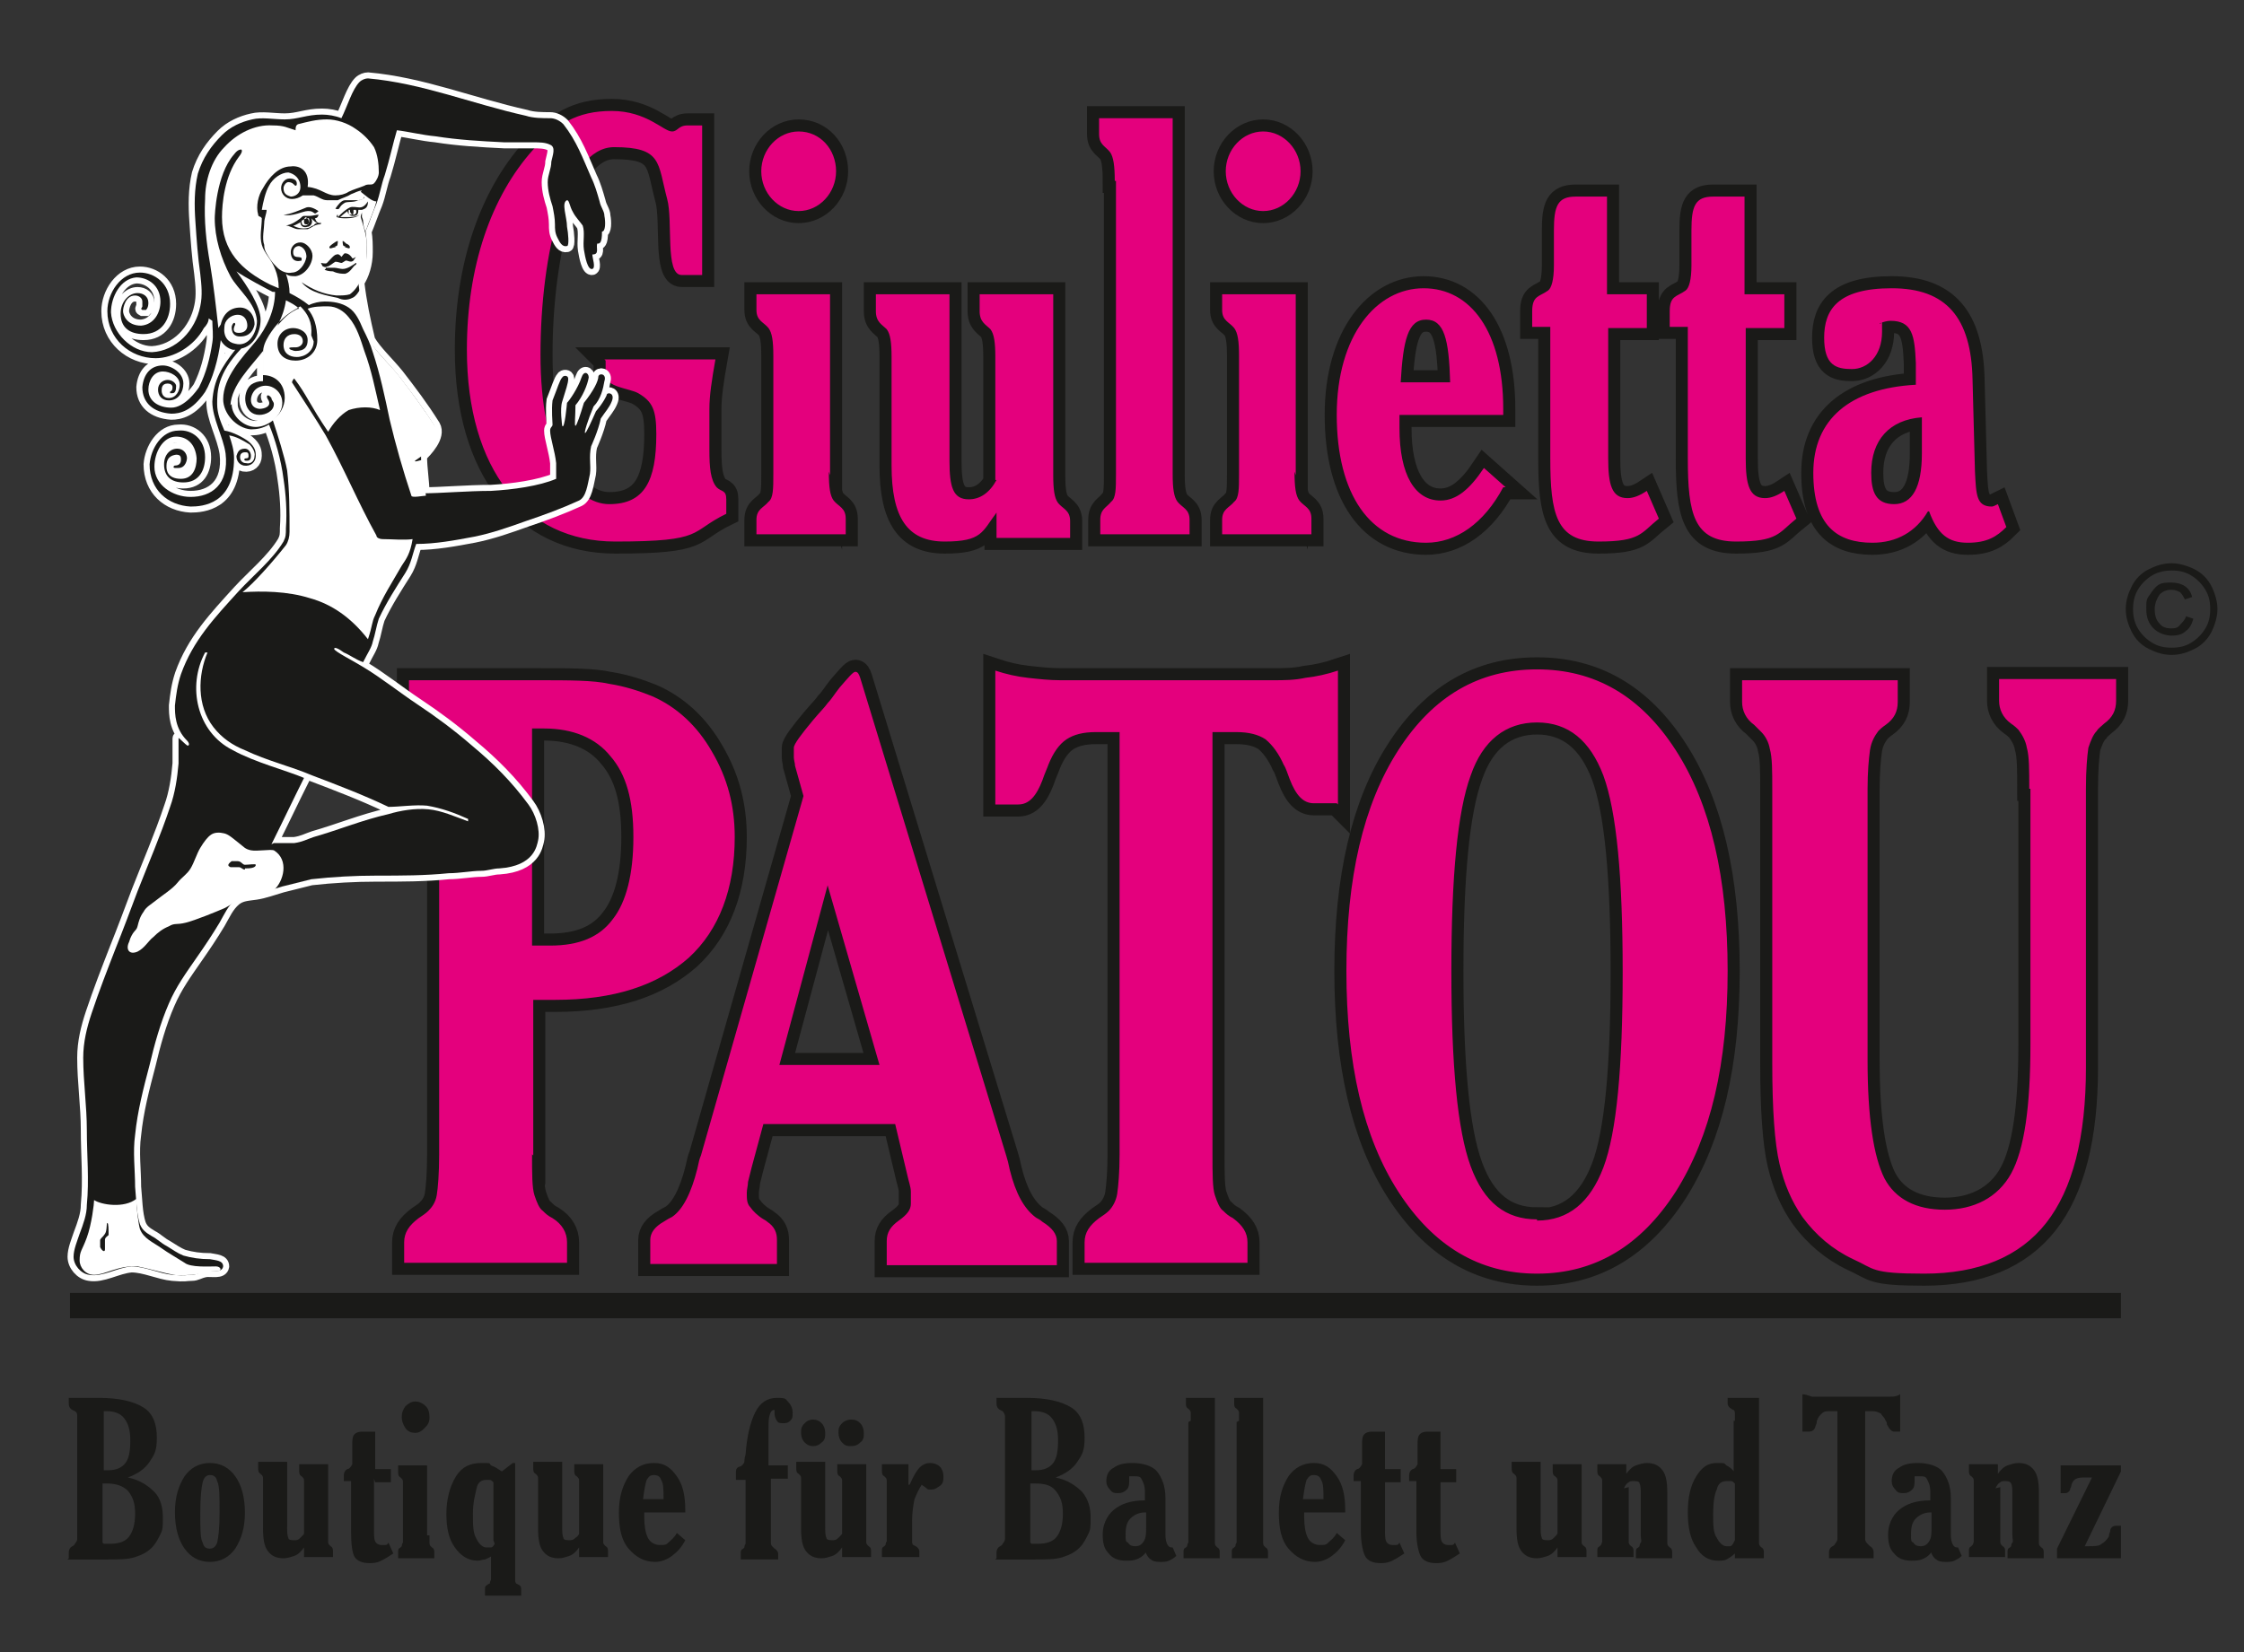 <?xml version="1.0" encoding="UTF-8"?>
<svg id="Ebene_1" xmlns="http://www.w3.org/2000/svg" xmlns:xlink="http://www.w3.org/1999/xlink" version="1.1" viewBox="0 0 186 137">
  <rect x="0" y="0" width="186" height="137" fill="#333333" stroke="none"/>
  <!-- Generator: Adobe Illustrator 29.3.1, SVG Export Plug-In . SVG Version: 2.1.0 Build 151)  -->
  <defs>
    <style>
      .st0 {
        stroke: #1a1a18;
        stroke-width: 2px;
      }

      .st0, .st1 {
        fill: none;
        stroke-miterlimit: 22.9;
      }

      .st2 {
        fill: #fff;
      }

      .st2, .st3 {
        fill-rule: evenodd;
      }

      .st4, .st3 {
        fill: #1a1a18;
      }

      .st5 {
        fill: #e4007d;
      }

      .st1 {
        stroke: #fff;
        stroke-width: 1px;
      }
    </style>
  </defs>
  <path class="st0" d="M159.3,34.6v2.6s0,.4,0,.4c0,2.8-.8,4.2-2.3,4.2s-1.9-1-1.9-2.6c0-2.7,1.5-4.4,4.2-4.6ZM159.9,42.4c.7,1.9,1.6,2.6,3.2,2.6s2.4-.5,3.2-1.3l-.7-1.9c-.2.1-.4.2-.5.2-1.3,0-1.3-1-1.4-2.9l-.2-7.6c-.1-5.2-2.2-7.6-6.7-7.6s-5.6,1.8-5.6,4.1,1,2.6,2.3,2.6,2.5-1.1,2.5-3.1,0-.4-.2-.7c.3-.1.6-.2.9-.2,1.8,0,2,1.2,2.1,3.5v1.8c-5.5.3-8.5,2.9-8.5,7.3s2,5.8,4.9,5.8c2,0,3.6-.9,4.6-2.6ZM144.6,27.2h3.3v-2.8h-3.3v-8.1h-2.6c-1.5,0-1.8.8-1.8,2.8v2.9c0,1.2-.2,1.9-.5,2.1-.7.5-1.3.4-1.3,1.7v1.3h1.5v10.9c0,4.6.5,6.9,4,6.9s3.5-.7,5-1.9l-1-2.3c-.6.4-1.1.6-1.6.6-1.3,0-1.6-1.1-1.6-3.3v-10.8h0ZM133.2,27.2h3.3v-2.8h-3.3v-8.1h-2.6c-1.5,0-1.8.8-1.8,2.8v2.9c0,1.2-.2,1.9-.5,2.1-.7.5-1.3.4-1.3,1.7v1.3h1.5v10.9c0,4.6.5,6.9,4,6.9s3.5-.7,5-1.9l-1-2.3c-.6.4-1.1.6-1.6.6-1.3,0-1.6-1.1-1.6-3.3v-10.8h0ZM116.1,31.7c.2-3.5.6-5.2,2.1-5.2s1.9,1.6,2,5.2h-4.1ZM124.8,40.4l-1.8-1.6c-1.2,1.8-2.3,2.7-3.6,2.7-2.1,0-3.4-2.1-3.4-6s0-.7,0-1.1h8.6v-.5c0-6.4-2.7-10-6.6-10s-7.2,3.9-7.2,10.5,2.8,10.6,7.4,10.6c2.5,0,4.8-1.6,6.4-4.6ZM107.4,39.4v-15h-6.1v1.3c0,.9.6,1,1,1.5.3.4.4,1.1.4,2.3v9.8c0,1.2,0,2-.4,2.3-.4.5-1,.6-1,1.5v1.2h7.4v-1.3c0-.9-.6-1-1-1.5-.3-.4-.4-1.1-.4-2.4ZM101.6,14.2c0,1.8,1.4,3.3,3.1,3.3s3.1-1.5,3.1-3.3-1.4-3.3-3.1-3.3c-1.7,0-3.1,1.5-3.1,3.3ZM92.5,15v24.3c0,1.2,0,2-.4,2.3-.4.5-.9.6-.9,1.5v1.2h7.4v-1.2c0-.9-.6-1-1-1.5-.3-.4-.4-1.1-.4-2.3V9.8h-6.1v1.3c0,.9.5,1,.9,1.5.3.4.4,1.2.4,2.4ZM82.6,39.8c-.6,1.1-1.4,1.6-2.3,1.6-1.3,0-1.6-1-1.6-3.2v-13.8h-6.1v1.4c0,.9.5,1.1.9,1.5.3.4.4,1.1.4,2.3v9c0,4.3,1.3,6.3,4.4,6.3s3.1-.8,4.3-2.4v2.1h6.1v-1.4c0-.9-.6-1-1-1.5-.3-.4-.4-1.1-.4-2.3v-15h-6.1v1.4c0,.9.5,1.1.9,1.5.3.4.4,1.1.4,2.3v10.2h0ZM68.8,39.4v-15h-6.1v1.3c0,.9.6,1,1,1.5.3.4.4,1.1.4,2.3v9.8c0,1.2,0,2-.4,2.3-.4.5-1,.6-1,1.5v1.2h7.4v-1.3c0-.9-.6-1-1-1.5-.3-.4-.4-1.1-.4-2.4ZM63.1,14.2c0,1.8,1.4,3.3,3.1,3.3s3.1-1.5,3.1-3.3-1.3-3.3-3.1-3.3c-1.7,0-3.1,1.5-3.1,3.3ZM50.2,29.9v1.2c0,1,2,1.1,2.7,1.5,1.2.7,1.5,1.4,1.5,3.4,0,3.9-1,5.8-3.9,5.8s-5.7-4-5.7-12.4,2.1-17.2,6.1-17.2,3.6,1.3,4.4,4.3c.5,1.8-.2,6.3,1.2,6.3h1.7v-12.4h-1.2c-.8,0-.8.5-1.3.5-.7,0-2.1-1.7-5-1.7s-4.6,1.1-6.5,3.2c-3.5,3.9-5.5,9.7-5.5,16.6,0,9.9,4.8,15.9,12.3,15.9s6.1-.8,9.2-2.3v-1.2c0-.8-.4-.6-.8-1-.5-.6-.6-1.6-.6-3.1v-3.4c0-1.1.2-2.4.5-4.1h-9.2ZM168.2,65.4c0-1.6,0-2.7-.2-3.4-.1-.6-.4-1.1-.7-1.5-.1-.1-.3-.3-.6-.5-.7-.5-1-1.2-1-1.9v-1.8h9.7v1.8c0,.8-.3,1.4-1,1.9-.2.2-.5.4-.6.6-.3.3-.5.8-.7,1.4-.1.7-.2,1.8-.2,3.4v23.1c0,5.8-1.1,10.1-3.3,12.9s-5.6,4.2-10.1,4.2-4.1-.4-5.9-1.2c-1.7-.8-3.1-2-4.2-3.5-.9-1.3-1.5-2.7-1.9-4.4-.4-1.7-.6-4.5-.6-8.3v-22.7c0-1.6,0-2.7-.2-3.4-.1-.6-.4-1.1-.7-1.4-.2-.2-.4-.4-.6-.6-.7-.5-1-1.2-1-1.9v-1.8h12.9v1.8c0,.8-.3,1.4-1,1.9-.3.2-.5.4-.6.5-.3.4-.6.9-.7,1.6-.1.7-.2,1.8-.2,3.2v22.5c0,4.8.5,8,1.4,9.8.9,1.7,2.6,2.6,5,2.6s4.4-1,5.5-3c1.1-2,1.6-5.6,1.6-10.7v-21.2h0ZM127.4,105.6c-4.8,0-8.6-2.3-11.5-6.8-2.9-4.5-4.3-10.6-4.3-18.3s1.4-13.8,4.3-18.3c2.9-4.5,6.7-6.7,11.5-6.7s8.6,2.2,11.5,6.7c2.9,4.5,4.3,10.6,4.3,18.3s-1.4,13.7-4.3,18.3c-2.9,4.5-6.7,6.8-11.5,6.8ZM127.4,101.2c2.6,0,4.4-1.5,5.5-4.4,1.1-2.9,1.6-8.3,1.6-16.2s-.5-13.3-1.6-16.3c-1.1-2.9-2.9-4.4-5.5-4.4s-4.5,1.5-5.5,4.4c-1.1,3-1.6,8.4-1.6,16.2s.5,13.2,1.6,16.2c1.1,3,2.9,4.4,5.5,4.4ZM110.8,66.6h-1.9c-.9,0-1.5-.7-2-2-.2-.5-.3-.9-.5-1.2-.4-.9-.9-1.6-1.5-2.1-.6-.4-1.4-.6-2.4-.6h-2v35c0,1.6,0,2.8.2,3.4s.4,1.1.7,1.3c.2.2.4.4.8.6.8.6,1.2,1.2,1.2,2v1.7h-13.5v-1.7c0-.8.4-1.4,1.2-2,.3-.2.6-.4.8-.6.3-.3.6-.8.7-1.4.1-.7.2-1.8.2-3.3v-35h-2c-1,0-1.8.2-2.4.6-.6.4-1.1,1.1-1.5,2.1-.1.3-.3.7-.5,1.3-.5,1.3-1.1,2-2,2h-1.9v-11.1c.9.3,1.8.5,2.7.6.9.1,1.8.2,2.7.2h17.6c.9,0,1.8,0,2.7-.2.9-.1,1.8-.3,2.7-.6v11.1ZM63.3,93.1l-1,3.7c-.1.4-.2.8-.3,1.2,0,.3-.1.6-.1.9,0,.5,0,.9.3,1.2.2.3.6.7,1.1,1,0,0,.2.1.3.2.6.4.8.9.8,1.5v2h-10.5v-2c0-.6.4-1.1,1.1-1.5.3-.2.5-.3.7-.4.9-.6,1.6-2,2.1-4,.1-.5.2-.9.3-1.1l8.5-29.8-.7-2.5c0-.2-.1-.5-.1-.7,0-.2,0-.5,0-.8s.6-1.1,1.6-2.3c.5-.6,1-1.1,1.2-1.4.3-.3.6-.8,1-1.3.7-.8,1.1-1.3,1.3-1.3s.3.2.4.5h0s12.1,39.6,12.1,39.6c.1.3.2.7.3,1.2.5,2,1.2,3.2,2.1,3.9.1.1.4.2.6.4.8.5,1.2,1,1.2,1.6v2h-14.1v-2c0-.7.3-1.2,1-1.7.7-.5,1-.9,1-1.4s0-.6,0-1c0-.4-.2-.9-.3-1.4l-1-4.2h-11ZM64.6,88.3h8.3l-4.3-14.9-4,14.9ZM44.1,95.7c0,1.6,0,2.8.2,3.4s.4,1.1.7,1.3c.2.2.4.4.8.6.8.5,1.2,1.2,1.2,2v1.7h-13.5v-1.7c0-.8.4-1.4,1.2-2,.3-.2.6-.4.8-.6.3-.3.6-.7.7-1.3s.2-1.8.2-3.4v-30.3c0-1.6,0-2.7-.2-3.3s-.4-1.1-.7-1.5c-.1-.1-.3-.3-.6-.5-.7-.5-1-1.2-1-1.9v-1.8h10.6c2.7,0,4.7,0,6,.3,1.3.2,2.5.6,3.5,1,2.1.9,3.8,2.5,5,4.6,1.3,2.2,1.9,4.5,1.9,7.1,0,4.3-1.3,7.7-3.8,10-2.6,2.3-6.2,3.5-11.1,3.5s-.9,0-1.1,0-.5,0-.7,0v12.9h0ZM44.1,78.4c.2,0,.3,0,.6,0,.2,0,.5,0,.9,0,2.4,0,4.1-.7,5.2-2.2,1.1-1.4,1.7-3.7,1.7-6.8s-.6-5.2-1.9-6.7c-1.2-1.5-3.1-2.3-5.5-2.3s-.3,0-.5,0c-.2,0-.4,0-.5,0v17.9Z"/>
  <path class="st5" d="M159.3,34.6v2.6s0,.4,0,.4c0,2.8-.8,4.2-2.3,4.2s-1.9-1-1.9-2.6c0-2.7,1.5-4.4,4.2-4.6M159.9,42.4c.7,1.9,1.6,2.6,3.2,2.6s2.4-.5,3.2-1.3l-.7-1.9c-.2.1-.4.2-.5.2-1.3,0-1.3-1-1.4-2.9l-.2-7.6c-.1-5.2-2.2-7.6-6.7-7.6s-5.6,1.8-5.6,4.1,1,2.6,2.3,2.6,2.5-1.1,2.5-3.1,0-.4-.2-.7c.3-.1.6-.2.9-.2,1.8,0,2,1.2,2.1,3.5v1.8c-5.5.3-8.5,2.9-8.5,7.3s2,5.8,4.9,5.8c2,0,3.6-.9,4.6-2.6ZM144.6,27.2h3.3v-2.8h-3.3v-8.1h-2.6c-1.5,0-1.8.8-1.8,2.8v2.9c0,1.2-.2,1.9-.5,2.1-.7.5-1.3.4-1.3,1.7v1.3h1.5v10.9c0,4.6.5,6.9,4,6.9s3.5-.7,5-1.9l-1-2.3c-.6.4-1.1.6-1.6.6-1.3,0-1.6-1.1-1.6-3.3v-10.8h0ZM133.2,27.2h3.3v-2.8h-3.3v-8.1h-2.6c-1.5,0-1.8.8-1.8,2.8v2.9c0,1.2-.2,1.9-.5,2.1-.7.5-1.3.4-1.3,1.7v1.3h1.5v10.9c0,4.6.5,6.9,4,6.9s3.5-.7,5-1.9l-1-2.3c-.6.4-1.1.6-1.6.6-1.3,0-1.6-1.1-1.6-3.3v-10.8h0ZM116.1,31.7c.2-3.5.6-5.2,2.1-5.2s1.9,1.6,2,5.2h-4.1ZM124.8,40.4l-1.8-1.6c-1.2,1.8-2.3,2.7-3.6,2.7-2.1,0-3.4-2.1-3.4-6s0-.7,0-1.1h8.6v-.5c0-6.4-2.7-10-6.6-10s-7.2,3.9-7.2,10.5,2.8,10.6,7.4,10.6c2.5,0,4.8-1.6,6.4-4.6ZM107.4,39.4v-15h-6.1v1.3c0,.9.6,1,1,1.5.3.4.4,1.1.4,2.3v9.8c0,1.2,0,2-.4,2.3-.4.5-1,.6-1,1.5v1.2h7.4v-1.3c0-.9-.6-1-1-1.5-.3-.4-.4-1.1-.4-2.4ZM101.6,14.2c0,1.8,1.4,3.3,3.1,3.3s3.1-1.5,3.1-3.3-1.4-3.3-3.1-3.3c-1.7,0-3.1,1.5-3.1,3.3ZM92.5,15v24.3c0,1.2,0,2-.4,2.3-.4.5-.9.6-.9,1.5v1.2h7.4v-1.2c0-.9-.6-1-1-1.5-.3-.4-.4-1.1-.4-2.3V9.8h-6.1v1.3c0,.9.5,1,.9,1.5.3.4.4,1.2.4,2.4ZM82.6,39.8c-.6,1.1-1.4,1.6-2.3,1.6-1.3,0-1.6-1-1.6-3.2v-13.8h-6.1v1.4c0,.9.5,1.1.9,1.5.3.4.4,1.1.4,2.3v9c0,4.3,1.3,6.3,4.4,6.3s3.1-.8,4.3-2.4v2.1h6.1v-1.4c0-.9-.6-1-1-1.5-.3-.4-.4-1.1-.4-2.3v-15h-6.1v1.4c0,.9.5,1.1.9,1.5.3.4.4,1.1.4,2.3v10.2h0ZM68.8,39.4v-15h-6.1v1.3c0,.9.6,1,1,1.5.3.4.4,1.1.4,2.3v9.8c0,1.2,0,2-.4,2.3-.4.5-1,.6-1,1.5v1.2h7.4v-1.3c0-.9-.6-1-1-1.5-.3-.4-.4-1.1-.4-2.4ZM63.1,14.2c0,1.8,1.4,3.3,3.1,3.3s3.1-1.5,3.1-3.3-1.3-3.3-3.1-3.3c-1.7,0-3.1,1.5-3.1,3.3ZM50.2,29.9v1.2c0,1,2,1.1,2.7,1.5,1.2.7,1.5,1.4,1.5,3.4,0,3.9-1,5.8-3.9,5.8s-5.7-4-5.7-12.4,2.1-17.2,6.1-17.2,3.6,1.3,4.4,4.3c.5,1.8-.2,6.3,1.2,6.3h1.7v-12.4h-1.2c-.8,0-.8.5-1.3.5-.7,0-2.1-1.7-5-1.7s-4.6,1.1-6.5,3.2c-3.5,3.9-5.5,9.7-5.5,16.6,0,9.9,4.8,15.9,12.3,15.9s6.1-.8,9.2-2.3v-1.2c0-.8-.4-.6-.8-1-.5-.6-.6-1.6-.6-3.1v-3.4c0-1.1.2-2.4.5-4.1h-9.2ZM168.2,65.4c0-1.6,0-2.7-.2-3.4-.1-.6-.4-1.1-.7-1.5-.1-.1-.3-.3-.6-.5-.7-.5-1-1.2-1-1.9v-1.8h9.7v1.8c0,.8-.3,1.4-1,1.9-.2.2-.5.4-.6.6-.3.3-.5.8-.7,1.4-.1.7-.2,1.8-.2,3.4v23.1c0,5.8-1.1,10.1-3.3,12.9s-5.6,4.2-10.1,4.2-4.1-.4-5.9-1.2c-1.7-.8-3.1-2-4.2-3.5-.9-1.3-1.5-2.7-1.9-4.4-.4-1.7-.6-4.5-.6-8.3v-22.7c0-1.6,0-2.7-.2-3.4-.1-.6-.4-1.1-.7-1.4-.2-.2-.4-.4-.6-.6-.7-.5-1-1.2-1-1.9v-1.8h12.9v1.8c0,.8-.3,1.4-1,1.9-.3.2-.5.4-.6.5-.3.4-.6.9-.7,1.6-.1.7-.2,1.8-.2,3.2v22.5c0,4.8.5,8,1.4,9.8.9,1.7,2.6,2.6,5,2.6s4.4-1,5.5-3c1.1-2,1.6-5.6,1.6-10.7v-21.2h0ZM127.4,105.6c-4.8,0-8.6-2.3-11.5-6.8-2.9-4.5-4.3-10.6-4.3-18.3s1.4-13.8,4.3-18.3c2.9-4.5,6.7-6.7,11.5-6.7s8.6,2.2,11.5,6.7c2.9,4.5,4.3,10.6,4.3,18.3s-1.4,13.7-4.3,18.3c-2.9,4.5-6.7,6.8-11.5,6.8ZM127.4,101.2c2.6,0,4.4-1.5,5.5-4.4,1.1-2.9,1.6-8.3,1.6-16.2s-.5-13.3-1.6-16.3c-1.1-2.9-2.9-4.4-5.5-4.4s-4.5,1.5-5.5,4.4c-1.1,3-1.6,8.4-1.6,16.2s.5,13.2,1.6,16.2c1.1,3,2.9,4.4,5.5,4.4ZM110.8,66.6h-1.9c-.9,0-1.5-.7-2-2-.2-.5-.3-.9-.5-1.2-.4-.9-.9-1.6-1.5-2.1-.6-.4-1.4-.6-2.4-.6h-2v35c0,1.6,0,2.8.2,3.4s.4,1.1.7,1.3c.2.2.4.4.8.6.8.6,1.2,1.2,1.2,2v1.7h-13.5v-1.7c0-.8.4-1.4,1.2-2,.3-.2.6-.4.8-.6.3-.3.6-.8.7-1.4.1-.7.2-1.8.2-3.3v-35h-2c-1,0-1.8.2-2.4.6-.6.4-1.1,1.1-1.5,2.1-.1.3-.3.7-.5,1.3-.5,1.3-1.1,2-2,2h-1.9v-11.1c.9.3,1.8.5,2.7.6.9.1,1.8.2,2.7.2h17.6c.9,0,1.8,0,2.7-.2.9-.1,1.8-.3,2.7-.6v11.1ZM63.3,93.1l-1,3.7c-.1.4-.2.8-.3,1.2,0,.3-.1.6-.1.9,0,.5,0,.9.3,1.2.2.3.6.7,1.1,1,0,0,.2.1.3.2.6.4.8.9.8,1.5v2h-10.5v-2c0-.6.4-1.1,1.1-1.5.3-.2.5-.3.7-.4.9-.6,1.6-2,2.1-4,.1-.5.2-.9.3-1.1l8.5-29.8-.7-2.5c0-.2-.1-.5-.1-.7,0-.2,0-.5,0-.8s.6-1.1,1.6-2.3c.5-.6,1-1.1,1.2-1.4.3-.3.6-.8,1-1.3.7-.8,1.1-1.3,1.3-1.3s.3.2.4.5h0s12.1,39.6,12.1,39.6c.1.3.2.7.3,1.2.5,2,1.2,3.2,2.1,3.9.1.1.4.2.6.4.8.5,1.2,1,1.2,1.6v2h-14.1v-2c0-.7.3-1.2,1-1.7.7-.5,1-.9,1-1.4s0-.6,0-1c0-.4-.2-.9-.3-1.4l-1-4.2h-11ZM64.6,88.3h8.3l-4.3-14.9-4,14.9ZM44.1,95.7c0,1.6,0,2.8.2,3.4s.4,1.1.7,1.3c.2.2.4.4.8.6.8.5,1.2,1.2,1.2,2v1.7h-13.5v-1.7c0-.8.4-1.4,1.2-2,.3-.2.6-.4.8-.6.3-.3.6-.7.7-1.3s.2-1.8.2-3.4v-30.3c0-1.6,0-2.7-.2-3.3s-.4-1.1-.7-1.5c-.1-.1-.3-.3-.6-.5-.7-.5-1-1.2-1-1.9v-1.8h10.6c2.7,0,4.7,0,6,.3,1.3.2,2.5.6,3.5,1,2.1.9,3.8,2.5,5,4.6,1.3,2.2,1.9,4.5,1.9,7.1,0,4.3-1.3,7.7-3.8,10-2.6,2.3-6.2,3.5-11.1,3.5s-.9,0-1.1,0-.5,0-.7,0v12.9h0ZM44.1,78.4c.2,0,.3,0,.6,0,.2,0,.5,0,.9,0,2.4,0,4.1-.7,5.2-2.2,1.1-1.4,1.7-3.7,1.7-6.8s-.6-5.2-1.9-6.7c-1.2-1.5-3.1-2.3-5.5-2.3s-.3,0-.5,0c-.2,0-.4,0-.5,0v17.9Z"/>
  <path class="st1" d="M17.6,26.6c0,.6.1,1.2,0,1.8-.2,1.3-.5,2.5-1.1,3.7-.2.3-1.2,1.7-2.3,1.7-1,0-1.9-.5-1.9-1.5,0-.7.4-1.5,1.2-1.5.6,0,1.4.4,1.4,1.1,0,.5-.3,1.1-.9,1.1-.5,0-.6-.4-.6-.6s0-.6.5-.6c.2,0,.4.1.4.3,0,.4-.2.3-.2.4,0,0,0,.1,0,.1s.1,0,.2,0c.2,0,.3-.2.3-.6,0-.2-.3-.5-.7-.5-.4,0-.8.3-.8.8,0,.5.3.9.9.9.8,0,1.2-.7,1.2-1.4,0-.9-1-1.5-1.7-1.5-1,0-1.6.7-1.7,1.8,0,1.3.9,2.1,2.4,2.2.7,0,1.7-.2,2.8-1.8.6-1,1.1-2.7,1.3-4.3.2.4.6.7,1,.8,0,0,.2,0,.2,0-1.1,1.4-1.8,2.5-1.9,4.3,0,1.4.9,2.9,1.1,4.3.3,2.6-1.2,3.6-2.9,3.6-1.5,0-3-1-3-2.5,0-1.2.7-2.5,1.8-2.5.9,0,1.6.6,1.7,1.8,0,.8-.3,1.7-1.3,1.7-1.1,0-1.2-.7-1.2-1s0-.9.8-1c.3,0,.4.1.4.4,0,.1,0,.5-.5.5-.1,0-.2.2,0,.2,0,0,.1,0,.3,0,.6,0,.7-.7.7-.8,0-.4-.3-.8-.8-.8-.6,0-1.1.5-1.1,1.3,0,1,.6,1.5,1.6,1.5,1.3,0,1.8-1,1.8-2.1,0-1.5-1.1-2.3-2.2-2.2-1.4,0-2.3,1.5-2.4,2.8,0,2.1,1.5,3.4,3.4,3.5,1,0,3.6-.2,3.6-4,0-.7-.2-1.3-.4-1.9.6.1,1.1.4,1.6.7.1,0,.6.6.5,1,0,.4-.3.7-.7.6-.3,0-.5-.2-.5-.5,0-.2.1-.4.4-.4.2,0,.3,0,.3.3,0,.1,0,.2-.2.2-.2,0-.2.2,0,.2.2,0,.4,0,.4-.4,0-.3-.2-.6-.5-.6-.5,0-.6.3-.7.6,0,.4.2.7.6.8.6.1,1-.3,1-.8,0-.3,0-.7-.6-1.2-.4-.3-1.3-.8-2-.9-.3-.7-.6-1.4-.6-2.2,0-1,0-2.5,2-4.6,1-.2,1.6-1.3,1.6-2.4,0-1.1-1.1-2.8-2-4,.7.5,2.6,1.5,3,1.7,0,0,.1,0,.2,0,0,1.5-.7,3-1.6,4.1-1.1,1.3-2.7,3-2.7,4.8,0,1.2,1.1,2.4,2.3,2.5.5,0,1-.1,1.5-.4.5,1.2,1,2.9,1.2,4.5.2,1.3.3,2.7.2,4.1,0,.5,0,.7-.2,1.1-.9,1.5-2.5,2.8-3.7,4.1-2,2.2-3.8,4.1-4.8,6.9-.3.9-.4,1.7-.5,2.6,0,.7,0,1.9,1,2.9.2.2.2.4.1.4,0,.2-.8-.7-.8-.6,0,.7,0,1.4,0,2.1-.1,1.2-.3,2.5-.7,3.6-.8,2.4-1.8,4.7-2.7,7-.6,1.6-1.2,3.2-1.8,4.7-.7,1.8-1.4,3.6-2,5.4-.4,1.2-.7,2.4-.7,3.7,0,2,.3,4,.3,6,0,2.1.2,4.1,0,6.2,0,.8-.3,1.6-.6,2.4-.2.6-.5,1.3-.5,1.9,0,.7.6,1.4,1.3,1.5,1.1.2,2.3-.6,3.5-.7,1.1,0,2.3.6,3.4.7s1.1,0,1.6,0c.4,0,.6-.2,1.1-.3.5-.1,1.4.2,1.5-.4,0-.5-.6-.5-1.1-.6-.8,0-1.5-.1-2.2-.3-.5-.2-.9-.5-1.4-.8-.4-.2-.8-.6-1.2-.8-.5-.3-.8-.5-1-1-.3-.9-.3-2.1-.4-3.1,0-1.4-.2-2.9,0-4.3.2-2,.7-3.9,1.2-5.8.4-1.7.9-3.5,1.6-5.1.6-1.4,1.4-2.5,2.3-3.8.7-1,1.3-1.9,1.9-2.9.4-.7.7-1.4,1.3-1.9.5-.4,1-.4,1.7-.5.7-.1,1.5-.4,2.2-.6.8-.2,1.6-.4,2.4-.6,1.8-.2,3.6-.3,5.4-.3,2.1,0,4,0,6-.2.9,0,1.9-.2,2.7-.2.5,0,1-.2,1.5-.2,2.9-.2,3.1-1.9,3.2-2.3.2-.9-.2-2.2-.8-3-1.4-1.9-2.9-3.4-4.7-4.9-1.5-1.3-3-2.4-4.5-3.4-1.5-1-3-2.2-4.5-3.1-.8-.5-2.4-1.3-2.4-1.5,0-.2.4,0,.8.3.5.2,1,.6,1.6.8.4-.8.7-1.2.8-1.7.2-.6.3-1.3.5-1.9.6-1.3,1.5-2.7,2.2-3.8.5-.8.6-1.6.9-2.4,1.6,0,3.2-.3,4.8-.6,1.5-.3,2.9-.8,4.3-1.3,1.5-.5,3.1-1.1,4.4-1.7.6-.3.7-1.3.9-2.2.1-.7-.1-1.4.1-2.3,0,0,.6-1.3.8-2.3.4-.6.7-.9.9-1.4.3-.7-.3-.8-.4-.6,0,.1-.3.7-.9,1.4-.4.9-.8,1.8-.9,1.8s.2-1,.7-2.2c.6-.6.8-1.5.9-2.1.2-.6-.4-.7-.5-.4,0,.4-.4,1.2-1.2,2.2-.3,1-.6,1.9-.7,1.9s0-.8,0-1.7c.6-.7,1-1.7,1.1-2.3,0-.4-.4-.6-.6,0-.3.9-1,1.9-1.2,2.1,0,0-.2,2.3-.4,1.9,0,0-.2-1.4,0-2,.3-1,.5-1.5.5-1.9,0-.3-.4-.3-.5-.1-.2.2-.4.9-.8,1.9-.1.8,0,1.8,0,2,0,.2-.2.2-.2.5,0,.6.4,1.7.5,2.7,0,.4,0,.8,0,1.3-1.4.6-3.6.9-5.4,1-1.9,0-4.2.2-5.6.2,0-1-.2-2-.2-3.1.4-.4,1.6-1.6,1.1-2.5-1-1.6-2-2.9-3-4.2-.8-1-1.9-2-2.4-2.9-.4-1.7-.7-3.1-.9-4.8.4-.6.7-1.5.7-2.5,0-.6,0-1.1-.1-1.7.3-.7.6-1.6.9-2.3.3-.8.4-1.6.7-2.4.4-1.3.7-2.7,1-3.7.9.1,2.1.4,3.2.5,1.9.3,3.7.4,5.7.5.8,0,1.6,0,2.4,0,.5,0,1,0,1.4.2.5.2.2.9.1,1.4,0,.6-.3,1.1-.3,1.7,0,.7.2,1.4.4,2,.1.5.2,1,.2,1.5,0,.4,0,.7.2,1.1.2.4.4.8.8.7.2,0,.1-1.1,0-1.6,0-.8-.5-2,0-2.2.2,0,.2.5.5,1,.2.4.6.8.8,1.1.2.6,0,1.3.1,2,.1.6.3,1.7.7,1.6.3-.1,0-.9,0-1.2.6,0,.3-.5.4-.9.2,0,.4,0,.4-1,.3,0,.3-.8.2-1.3,0-.4-.3-.7-.4-1.2-.2-.7-.4-1.4-.7-2-.7-1.6-1.2-3-2.3-4.4-.3-.3-.7-.5-1.1-.5-.6,0-1.4,0-2-.2-4.5-1-8.6-2.7-13.1-3.1-.2,0-.5.1-.7.3-.6.6-1,2-1.5,3-.5-.2-1.1-.3-1.6-.3-1.3,0-2,.4-3.1.4-.9,0-1.9-.2-2.7,0-.9.2-1.8.6-2.5,1.3-.9.9-1.6,1.9-2,3.2-.3,1.3-.3,2.6-.2,4,.1,1.5.2,2.9.4,4.3.1.9.2,1.8,0,2.7-.4,2-2,3.7-4,3.8-1.7,0-3.3-1.6-3.4-3.3,0-1.3.8-2.8,2.1-2.9,1,0,2,.7,2,2,0,.9-.5,1.9-1.6,2-1.2,0-1.5-.9-1.5-1.2s.2-1.3,1-1.3c.3,0,.6.2.6.5,0,.1,0,.3,0,.4,0,.1-.2.2,0,.3,0,0,.2,0,.3,0,.2-.2.2-.5.2-.6,0-.5-.4-.8-.9-.8-.7,0-1.4.7-1.4,1.7,0,1.2.8,1.7,1.9,1.7,1.5,0,2.2-1.2,2.2-2.5,0-1.7-1.3-2.6-2.5-2.6-1.6,0-2.7,1.7-2.7,3.2,0,2.3,1.9,3.9,4,3.9,1.5,0,3.2-1,4-2.5.2-.2.4-.5.4-.8ZM19.2,33.5c0,1,1,1.9,2,1.9s2.2-.9,2.2-2c0-1.1-1.2-1.8-2.1-1.2-.6.4-.8,1.6.2,1.7.4,0,1.1-.2.7-.8-.2-.3,0-.5.3-.1,0,.2.2.3.2.5,0,.6-.7.9-1.2.9-1.3,0-1.5-1.8-.7-2.5.3-.2.6-.3,1-.3,0-.8,0-1.7,0-2.5-1,1.3-2.6,2.8-2.7,4.5ZM22.5,70c1-2,1.7-3.5,2.7-5.5-1.4-.6-4.1-1.3-5.9-2.3-3-1.5-3.8-5.3-2.3-8.1,0,0,.2,0,.2,0-.8,1.9-.9,4.4.5,6.2.7.9,1.6,1.5,2.6,1.9,1.9.9,3.7,1.3,5.6,2.1,2.1.8,4.2,1.6,6.3,2.6.9,0,2.2-.2,3.2-.1,1.2.2,2.3.6,3.4,1.1,0,0,0,.2,0,.2-1.1-.4-2.2-.9-3.3-1-1.1-.1-2.3.1-3.3.4-2.2.5-4.1,1.3-6.2,1.9-.6.2-.9.4-1.6.5-.5,0-1.1,0-1.7,0Z"/>
  <path class="st3" d="M17.6,26.6c0,.6.1,1.2,0,1.8-.2,1.3-.5,2.5-1.1,3.7-.2.3-1.2,1.7-2.3,1.7-1,0-1.9-.5-1.9-1.5,0-.7.4-1.5,1.2-1.5.6,0,1.4.4,1.4,1.1,0,.5-.3,1.1-.9,1.1-.5,0-.6-.4-.6-.6s0-.6.5-.6c.2,0,.4.1.4.3,0,.4-.2.3-.2.4,0,0,0,.1,0,.1s.1,0,.2,0c.2,0,.3-.2.3-.6,0-.2-.3-.5-.7-.5-.4,0-.8.3-.8.8,0,.5.3.9.9.9.8,0,1.2-.7,1.2-1.4,0-.9-1-1.5-1.7-1.5-1,0-1.6.7-1.7,1.8,0,1.3.9,2.1,2.4,2.2.7,0,1.7-.2,2.8-1.8.6-1,1.1-2.7,1.3-4.3.2.4.6.7,1,.8,0,0,.2,0,.2,0-1.1,1.4-1.8,2.5-1.9,4.3,0,1.4.9,2.9,1.1,4.3.3,2.6-1.2,3.6-2.9,3.6-1.5,0-3-1-3-2.5,0-1.2.7-2.5,1.8-2.5.9,0,1.6.6,1.7,1.8,0,.8-.3,1.7-1.3,1.7-1.1,0-1.2-.7-1.2-1s0-.9.8-1c.3,0,.4.1.4.4,0,.1,0,.5-.5.5-.1,0-.2.2,0,.2,0,0,.1,0,.3,0,.6,0,.7-.7.7-.8,0-.4-.3-.8-.8-.8-.6,0-1.1.5-1.1,1.3,0,1,.6,1.5,1.6,1.5,1.3,0,1.8-1,1.8-2.1,0-1.5-1.1-2.3-2.2-2.2-1.4,0-2.3,1.5-2.4,2.8,0,2.1,1.5,3.4,3.4,3.5,1,0,3.6-.2,3.6-4,0-.7-.2-1.3-.4-1.9.6.1,1.1.4,1.6.7.1,0,.6.6.5,1,0,.4-.3.7-.7.6-.3,0-.5-.2-.5-.5,0-.2.1-.4.4-.4.2,0,.3,0,.3.3,0,.1,0,.2-.2.2-.2,0-.2.2,0,.2.2,0,.4,0,.4-.4,0-.3-.2-.6-.5-.6-.5,0-.6.3-.7.6,0,.4.2.7.6.8.6.1,1-.3,1-.8,0-.3,0-.7-.6-1.2-.4-.3-1.3-.8-2-.9-.3-.7-.6-1.4-.6-2.2,0-1,0-2.5,2-4.6,1-.2,1.6-1.3,1.6-2.4,0-1.1-1.1-2.8-2-4,.7.5,2.6,1.5,3,1.7,0,0,.1,0,.2,0,0,1.5-.7,3-1.6,4.1-1.1,1.3-2.7,3-2.7,4.8,0,1.2,1.1,2.4,2.3,2.5.5,0,1-.1,1.5-.4.5,1.2,1,2.9,1.2,4.5.2,1.3.3,2.7.2,4.1,0,.5,0,.7-.2,1.1-.9,1.5-2.5,2.8-3.7,4.1-2,2.2-3.8,4.1-4.8,6.9-.3.9-.4,1.7-.5,2.6,0,.7,0,1.9,1,2.9.2.2.2.4.1.4,0,.2-.8-.7-.8-.6,0,.7,0,1.4,0,2.1-.1,1.2-.3,2.5-.7,3.6-.8,2.4-1.8,4.7-2.7,7-.6,1.6-1.2,3.2-1.8,4.7-.7,1.8-1.4,3.6-2,5.4-.4,1.2-.7,2.4-.7,3.7,0,2,.3,4,.3,6,0,2.1.2,4.1,0,6.2,0,.8-.3,1.6-.6,2.4-.2.6-.5,1.3-.5,1.9,0,.7.6,1.4,1.3,1.5,1.1.2,2.3-.6,3.5-.7,1.1,0,2.3.6,3.4.7s1.1,0,1.6,0c.4,0,.6-.2,1.1-.3.5-.1,1.4.2,1.5-.4,0-.5-.6-.5-1.1-.6-.8,0-1.5-.1-2.2-.3-.5-.2-.9-.5-1.4-.8-.4-.2-.8-.6-1.2-.8-.5-.3-.8-.5-1-1-.3-.9-.3-2.1-.4-3.1,0-1.4-.2-2.9,0-4.3.2-2,.7-3.9,1.2-5.8.4-1.7.9-3.5,1.6-5.1.6-1.4,1.4-2.5,2.3-3.8.7-1,1.3-1.9,1.9-2.9.4-.7.7-1.4,1.3-1.9.5-.4,1-.4,1.7-.5.7-.1,1.5-.4,2.2-.6.8-.2,1.6-.4,2.4-.6,1.8-.2,3.6-.3,5.4-.3,2.1,0,4,0,6-.2.9,0,1.9-.2,2.7-.2.5,0,1-.2,1.5-.2,2.9-.2,3.1-1.9,3.2-2.3.2-.9-.2-2.2-.8-3-1.4-1.9-2.9-3.4-4.7-4.9-1.5-1.3-3-2.4-4.5-3.4-1.5-1-3-2.2-4.5-3.1-.8-.5-2.4-1.3-2.4-1.5,0-.2.4,0,.8.3.5.2,1,.6,1.6.8.4-.8.7-1.2.8-1.7.2-.6.3-1.3.5-1.9.6-1.3,1.5-2.7,2.2-3.8.5-.8.6-1.6.9-2.4,1.6,0,3.2-.3,4.8-.6,1.5-.3,2.9-.8,4.3-1.3,1.5-.5,3.1-1.1,4.4-1.7.6-.3.7-1.3.9-2.2.1-.7-.1-1.4.1-2.3,0,0,.6-1.3.8-2.3.4-.6.7-.9.9-1.4.3-.7-.3-.8-.4-.6,0,.1-.3.7-.9,1.4-.4.9-.8,1.8-.9,1.8s.2-1,.7-2.2c.6-.6.8-1.5.9-2.1.2-.6-.4-.7-.5-.4,0,.4-.4,1.2-1.2,2.2-.3,1-.6,1.9-.7,1.9s0-.8,0-1.7c.6-.7,1-1.7,1.1-2.3,0-.4-.4-.6-.6,0-.3.9-1,1.9-1.2,2.1,0,0-.2,2.3-.4,1.9,0,0-.2-1.4,0-2,.3-1,.5-1.5.5-1.9,0-.3-.4-.3-.5-.1-.2.2-.4.9-.8,1.9-.1.8,0,1.8,0,2,0,.2-.2.2-.2.5,0,.6.4,1.7.5,2.7,0,.4,0,.8,0,1.3-1.4.6-3.6.9-5.4,1-1.9,0-4.2.2-5.6.2,0-1-.2-2-.2-3.1.4-.4,1.6-1.6,1.1-2.5-1-1.6-2-2.9-3-4.2-.8-1-1.9-2-2.4-2.9-.4-1.7-.7-3.1-.9-4.8.4-.6.7-1.5.7-2.5,0-.6,0-1.1-.1-1.7.3-.7.6-1.6.9-2.3.3-.8.4-1.6.7-2.4.4-1.3.7-2.7,1-3.7.9.1,2.1.4,3.2.5,1.9.3,3.7.4,5.7.5.8,0,1.6,0,2.4,0,.5,0,1,0,1.4.2.5.2.2.9.1,1.4,0,.6-.3,1.1-.3,1.7,0,.7.2,1.4.4,2,.1.5.2,1,.2,1.5,0,.4,0,.7.2,1.1.2.4.4.8.8.7.2,0,.1-1.1,0-1.6,0-.8-.5-2,0-2.2.2,0,.2.5.5,1,.2.4.6.8.8,1.1.2.6,0,1.3.1,2,.1.6.3,1.7.7,1.6.3-.1,0-.9,0-1.2.6,0,.3-.5.4-.9.2,0,.4,0,.4-1,.3,0,.3-.8.2-1.3,0-.4-.3-.7-.4-1.2-.2-.7-.4-1.4-.7-2-.7-1.6-1.2-3-2.3-4.4-.3-.3-.7-.5-1.1-.5-.6,0-1.4,0-2-.2-4.5-1-8.6-2.7-13.1-3.1-.2,0-.5.1-.7.3-.6.6-1,2-1.5,3-.5-.2-1.1-.3-1.6-.3-1.3,0-2,.4-3.1.4-.9,0-1.9-.2-2.7,0-.9.2-1.8.6-2.5,1.3-.9.9-1.6,1.9-2,3.2-.3,1.3-.3,2.6-.2,4,.1,1.5.2,2.9.4,4.3.1.9.2,1.8,0,2.7-.4,2-2,3.7-4,3.8-1.7,0-3.3-1.6-3.4-3.3,0-1.3.8-2.8,2.1-2.9,1,0,2,.7,2,2,0,.9-.5,1.9-1.6,2-1.2,0-1.5-.9-1.5-1.2s.2-1.3,1-1.3c.3,0,.6.2.6.5,0,.1,0,.3,0,.4,0,.1-.2.2,0,.3,0,0,.2,0,.3,0,.2-.2.2-.5.2-.6,0-.5-.4-.8-.9-.8-.7,0-1.4.7-1.4,1.7,0,1.2.8,1.7,1.9,1.7,1.5,0,2.2-1.2,2.2-2.5,0-1.7-1.3-2.6-2.5-2.6-1.6,0-2.7,1.7-2.7,3.2,0,2.3,1.9,3.9,4,3.9,1.5,0,3.2-1,4-2.5.2-.2.4-.5.4-.8M19.2,33.5c0,1,1,1.9,2,1.9s2.2-.9,2.2-2c0-1.1-1.2-1.8-2.1-1.2-.6.4-.8,1.6.2,1.7.4,0,1.1-.2.7-.8-.2-.3,0-.5.3-.1,0,.2.2.3.2.5,0,.6-.7.9-1.2.9-1.3,0-1.5-1.8-.7-2.5.3-.2.6-.3,1-.3,0-.8,0-1.7,0-2.5-1,1.3-2.6,2.8-2.7,4.5ZM22.5,70c1-2,1.7-3.5,2.7-5.5-1.4-.6-4.1-1.3-5.9-2.3-3-1.5-3.8-5.3-2.3-8.1,0,0,.2,0,.2,0-.8,1.9-.9,4.4.5,6.2.7.9,1.6,1.5,2.6,1.9,1.9.9,3.7,1.3,5.6,2.1,2.1.8,4.2,1.6,6.3,2.6.9,0,2.2-.2,3.2-.1,1.2.2,2.3.6,3.4,1.1,0,0,0,.2,0,.2-1.1-.4-2.2-.9-3.3-1-1.1-.1-2.3.1-3.3.4-2.2.5-4.1,1.3-6.2,1.9-.6.2-.9.4-1.6.5-.5,0-1.1,0-1.7,0Z"/>
  <path class="st2" d="M10.8,77.8c.3-.7.5-.6.6-1s.2-.8.5-1.2c.2-.4.6-.6,1.1-1s1.3-.9,1.7-1.4.8-.7,1.1-1.2.5-1.2.8-1.7.6-.9.9-1.1c.3-.2.7-.2,1.1-.1s.8.5,1.2.8.5.5,1,.6,1.6-.1,1.9,0c1.3.8.8,2.6,0,3.3-.4.1-.9.3-1.4.4s-.9.1-1.4.3-.5.4-1.3.8c-.7.3-2.4,1-3.2,1.2s-.9,0-1.4.3c-.5.2-.9.5-1.3.9-.4.3-.7.9-1.3,1.2-.7.3-1-.2-.7-.8"/>
  <path class="st3" d="M20.3,72c.3,0,.9,0,.9-.3,0-.1-.6,0-.9,0-.2,0-.3-.3-.6-.3-.2,0-.4,0-.5,0-.4.3-.3.4-.1.5,0,0,.3,0,.4,0,.1,0,.2,0,.3,0,.2,0,.3.2.5.2"/>
  <path class="st2" d="M17.9,105.4c-.9,0-1.5.3-2,.3s-.9.1-1.5,0c-.6-.1-2.4-.6-3-.7-1.6-.1-2.7.7-3.6.7-.7,0-1.2-.6-1.2-1.2,0-.8.2-.8.6-1.9s.6-2.8.6-3.1c.6.4,2.5.7,3.5-.1,0,.8.2,2.2.3,2.5.3.8,1.1,1.1,1.8,1.6.4.3,1.6,1,1.9,1.2.5.4,2,.3,2.6.3.4,0,.6.4,0,.4"/>
  <path class="st3" d="M9,102.3c0-.3,0-.9-.1-.9-.1,0,0,.6-.2.9s-.3.3-.4.5c0,.2,0,.4,0,.6.2.4.4.4.4.2,0-.1,0-.3,0-.4s0-.2,0-.4c0-.2.2-.3.3-.4"/>
  <path class="st2" d="M18.1,27.2c-.2-1.8-.4-3.6-.7-5.4-.3-1.7-.5-3.5-.4-5.3,0-1.5.5-3.2,1.6-4.3,1-1.1,2.5-1.9,4-1.8,1,0,1.2.2,1.9.4,0-.2,0-.4.2-.5.8-.2,1.5-.4,2.4-.4.8,0,1.7.3,2.4.8.6.4,1.1.9,1.5,1.5.3.6.4,1.4.4,2.1,0,.3-.2.7-.4.9-.2.2-.5,0-.8.2h0c-.5.2-.9.3-1.3.5-.3.2-.7.3-1.1.3-.8,0-1.2-.6-2.3-.7.2-1.4-.7-1.8-1.4-1.7-1,0-1.8.9-2.3,1.8-.4.6-.6,1.5-.4,2.2,0,.2.2.1.3.3,0,.7-.2,1.5,0,2.2.2.7.8,1.2,1.1,2,.2.5.3,1,.3,1.6-.2-.1-.5-.2-.7-.3-2.4-1.2-4-2.8-4-5.6,0-1.1.2-3.4,1.4-5,.4-.5.2-.6.2-.6-.1,0-.3,0-.6.4-1.5,1.7-1.6,5.1-1.6,5.3,0,1.6.5,3.3,1.3,4.8.6,1.1,2.1,2.2,2.2,3.7,0,1-.7,2.2-1.8,1.9-.6-.1-1-.6-.9-1.4,0-.5.5-1,1.1-1s.8.5.8.9c0,.3-.2.6-.7.6s-.5-.3-.3-.7c0-.2-.2-.2-.3.2,0,.5.2.8.7.8.8,0,1.1-.5,1.2-1,0-.8-.5-1.4-1.2-1.4-.8,0-1.4.5-1.6,1.4M23.7,24.9c.4.2.8.4,1.1.7,0,0-.2,0-.3.1-.6.3-1,.7-1.5,1.3.4-.8.6-1.4.7-2.1ZM27.8,20.5c-.2,0-.5.2-.5,0,0-.1.3-.3.3-.3s.4-.3.4-.2,0,.5-.2.4ZM28.6,20.5c.1,0,.4.2.4,0s-.3-.3-.3-.3-.3-.3-.3-.2c0,.1,0,.5.2.4ZM30.2,16.4c-.2.2-.5.2-.6.2-.3,0-.6,0-1,0-.3,0-.6.4-.8.7,0,0,.2.1.3,0,.2-.3.2-.3.5-.5.3-.1.7,0,1.1-.2.1,0,.4,0,.5-.3ZM23.5,17.8c.5,0,1.4-.4,1.9-.6.3-.1.7.1,1,.3,0,0-.2.2-.3.2-.3-.2-.3-.2-.6-.2-.4,0-1.3.5-2,.3ZM28,18c.3-.3.6-.6,1-.8.2-.1.6,0,.8,0,.3,0,.5-.2.7-.5,0,.5-.2.6-.5.7,0,0-.2,0-.3,0,0,.1,0,.3-.1.4-.1.1-.2.1-.4.1-.2,0-.4-.2-.4-.4,0,0-.4.3-.6.5.2,0,.4,0,.6,0,.3,0,.7,0,1-.2-.2.2-.6.3-1.1.3-.3,0-.5,0-.8-.1,0,0,0-.2.1-.2ZM29.5,17.4c.1.2,0,.4-.2.4s-.3-.2-.3-.4c.1,0,.4,0,.5,0ZM25.6,18.1c.1.2,0,.6-.3.6s-.3-.2-.3-.4c0,0,.3-.2.5-.2ZM24.9,18.4c0,.4.3.5.6.4.2,0,.5-.3.3-.7.2.2.3.3.5.4,0,0-.2,0-.3.2-.2,0-.3.2-.5.2-.4.1-.9,0-1.2-.2.2,0,.4-.2.7-.3ZM26.6,18.5c-.1,0-.3,0-.4-.2,0,0,0,0-.1-.2.2,0,.3-.2.3-.3-.2,0-.5.1-.7.1-.2,0-.3,0-.4,0-.2,0-.2,0-.4.2-.4.3-.7.5-1.2.6.3,0,.7.3,1,.3.3,0,.5,0,.8,0,.3-.1.6-.4,1-.4.1,0,.2-.1,0-.2ZM27,22.2c0,0,.4,0,.7,0,.2,0,.5.1.7.1.4,0,.8-.3,1.1-.5.1,0,0,.2-.1.2-.2.2-.4.6-.8.7-.2,0-.6,0-1-.2,0,0-.4,0-.6-.1,0,0-.2,0,0-.1ZM26.7,22c0,.1.3.2.4.1.2,0,.5-.3.7-.4.2,0,.4.1.5.1.1,0,.3-.2.4-.2s.4.2.6,0c0,0,.2-.3.2-.3,0,0-.3.2-.3.1-.2-.3-.4-.4-.6-.4-.1,0-.2.2-.3.3,0,0-.2-.3-.4-.2-.2,0-.5.4-.8.7-.1.1-.4,0-.5,0ZM25.4,18.1c.1,0,.2.1.2.3s0,.2-.2.2-.2-.1-.2-.3.1-.3.2-.3ZM29.3,17.4s0,0,0,0c0,0,0,.1,0,.2,0,.1,0,.2-.2.2s-.2,0-.2-.2,0-.1,0-.2c0,0,0,0,.2,0ZM30,15.8c-.3,0-.6.2-.9.3-.3.2-.7.3-1.1.5-.3,0-.6,0-.9,0-.4,0-.7-.3-1.1-.4-.3,0-.6,0-.9,0-.3.2-.6.3-.9.3-.5,0-.9-.4-.9-.9,0-.4.3-.8.7-.8.3,0,.6.1.6.4,0,.1,0,.2-.1.2-.1,0-.2-.3-.6-.3-.2,0-.4.3-.4.5,0,.5.3.6.6.7.3,0,.8-.2.8-.8,0-.7-.5-1.1-1-1.2-.6,0-1.3.5-1.6,1.1-.3.5-.5,1.4-.6,2,.2,0,.4,0,.4,0,0,.3-.2.7-.2,1.1,0,.4-.2,1.3,0,1.8,0,.5.2.7.5,1.2.2.3.4.5.6.7.3.3.8.5,1.2.4.6,0,1.1-.7,1.2-1.3,0-.4-.2-.8-.6-.9-.3,0-.5.2-.5.5,0,.6.5.3.7.5,0,0,0,.2,0,.2-.7.2-.9-.3-.9-.7,0-.4.3-.8.8-.8.5,0,1,.6,1,1.1,0,.7-.6,1.6-1.4,1.7-.3,0-.6,0-.8-.2,0,0,0,0,0,0,.2.6.3,1.1.3,1.6.6.3,1.1.6,1.6,1,.4-.2.9-.3,1.3-.3.7,0,1.4.1,2,.5.6.4.9,1.1,1.2,1.8.3.6.6,1.2.8,1.9.6,1.8,1,3.7,1.4,5.6.5,2.1,1.1,4.2,1.8,6.3,0,.2,1,0,1.2,0-.1-1-.2-2-.2-2.9,0-.2-.8.2-.7,0,.6-.4,1.3-.9,1.7-1.7.2-.3.3-.8,0-1.1-.9-1.4-2-2.9-3-4.2-.7-.9-1.8-1.9-2.2-2.6-.4-1.4-.6-3.2-1-4.7-.1.2-.4.7-.7.8-.4.2-.8.2-1.2,0-.9-.2-2.3-.4-3-1.3,0,0,0-.2,0,0,.9.6,1.8,1,2.9,1.1.4,0,.8,0,1.1-.1.4-.3.7-.7.9-1.2.2-.4.4-.9.5-1.3,0-.5,0-1.1,0-1.6,0-.8-.3-1.6-.5-2.3,0-.2.1-.3.1-.4s0,.3,0,.4c.2.4,0,.5.3,1.2.3-.9.7-1.7.9-2.5-.4,0-.9-.5-1.3-.8ZM26,28.3c0,.8-.7,1.3-1.4,1.3-.6,0-1.1-.3-1.1-1,0-.5.3-.9.9-.9.4,0,.7.2.7.6,0,.3-.3.5-.6.5,0,0-.2,0-.2,0-.2,0-.5,0-.2.2.1,0,.2.1.4.1.8,0,1-.4,1-.9,0-.7-.7-1-1.2-1-.7,0-1.3.5-1.3,1.3,0,1,.7,1.4,1.5,1.4,1,0,1.8-.7,1.8-1.7,0-1.2-.3-2-.8-2.6.5-.2,1.1-.2,1.7-.2.7,0,1.3.4,1.7.9.7.8,1,1.9,1.3,2.8.6,1.6.9,3.2,1.3,4.9-.7-.3-1.7-.3-2.6,0-.7.4-1.3,1.1-1.7,1.8-1.5-2.2-1.8-3.1-2.8-4.4,0-.1-.2.2-.2.3.9,1.4,1.9,2.9,2.8,4.4,1.5,2.7,2.7,5.6,4.2,8.3,0,.2.3.3.5.3.8,0,1.8.1,2.5,0-.2,1.2-.5,1.6-.9,2.2-.8,1.4-1.6,2.6-2.2,4.1-.3.6-.2.8-.6,2-1.4-1.8-3-2.9-4.8-3.4-1.9-.6-4-.6-5.6-.5.9-.7,2.5-2.5,3.6-3.9.2-.3.3-.7.3-1.1,0-1.7,0-3.4-.2-5.1-.2-1.1-.8-3-1.2-4.2.6-.4,1-1.1,1-1.8,0-1.3-.9-1.9-1.8-1.9,0-.6,0-1.2,0-1.8,0-.6.2-1,.5-1.5.5-.8,1.2-1.6,2.1-2.1.2-.1.3-.2.5-.3.6.6,1,1.3.9,2.4Z"/>
  <rect class="st4" x="5.8" y="107.2" width="170" height="2.1"/>
  <path class="st4" d="M170.5,129.2v-.8l2.9-5.9h-.4c-.4,0-.7,0-.9.1s-.3.2-.4.5c0,0,0,.2-.1.3,0,.2-.2.4-.4.4h-.4v-2.3h5v.5l-3,6.2h.3c.5,0,.9,0,1.1-.2.2-.1.4-.3.6-.6,0,0,0-.2.1-.4,0-.3.2-.5.5-.5h.4v2.7h-5.3ZM165.8,123.3v3.9c0,.2,0,.4,0,.6,0,.1,0,.2.1.3,0,0,0,0,.1.1.2.1.2.3.2.4v.5h-3v-.5c0-.2,0-.3.2-.4,0,0,.1-.1.1-.1,0,0,.1-.2.1-.3,0-.1,0-.3,0-.6v-3.8c0-.3,0-.5,0-.6s0-.2-.1-.3c0,0,0,0-.1-.1-.2-.1-.2-.3-.2-.5v-.5h2.4s0,.8,0,.8c.2-.3.5-.6.8-.7s.6-.2.9-.2c.6,0,1,.2,1.3.6s.4,1,.4,1.9v3.5c0,.2,0,.4,0,.6,0,.1,0,.2.1.3,0,0,0,0,.1.1.2.1.2.3.2.4v.5h-3v-.5c0-.2,0-.3.2-.4,0,0,.1-.1.1-.1,0,0,0-.2.1-.3s0-.3,0-.6v-3.3c0-.5,0-.8-.1-1-.1-.2-.3-.2-.5-.2s-.3,0-.4.1c-.2.1-.3.3-.4.5ZM160.3,128.4c-.2.3-.4.6-.8.8s-.7.2-1.1.2c-.6,0-1.1-.2-1.4-.6-.4-.4-.5-.9-.5-1.6s.3-1.5.9-2c.6-.5,1.4-.8,2.6-.8v-.7c0-.6-.2-.9-.3-1.1s-.3-.2-.6-.2-.1,0-.2,0c0,0-.1,0-.2,0,0,0,0,0,0,0,0,.1,0,.2,0,.2,0,.4,0,.7-.2.9s-.4.3-.7.3-.5,0-.7-.3c-.2-.2-.3-.4-.3-.7,0-.5.2-.9.6-1.1.4-.3.9-.4,1.6-.4s1.6.2,2,.7c.4.5.7,1.2.7,2.2v3q0,0,0,0c0,.7.2,1.1.5,1.1,0,0,0,0,0,0,0,0,0,0,.1,0l.3.7c-.2.2-.4.3-.6.4-.2.1-.5.1-.7.1s-.6,0-.8-.2c-.2-.1-.4-.4-.5-.8ZM160,125.4c-.5,0-.9.2-1.2.5-.3.3-.4.7-.4,1.3s0,.6.2.7c.1.2.3.3.6.3s.5-.1.7-.4c.2-.3.2-.7.2-1.2v-1.2ZM157.5,118.7h-.5c-.2,0-.4-.2-.6-.6,0-.1,0-.2-.1-.3-.1-.3-.3-.4-.4-.6-.2-.1-.4-.2-.7-.2h-.6v9.7c0,.4,0,.8,0,.9,0,.2.1.3.2.4,0,0,.1.1.2.2.2.1.3.3.3.5v.5h-3.7v-.5c0-.2.1-.4.3-.5,0,0,.2-.1.2-.2,0,0,.2-.2.2-.4,0-.2,0-.5,0-.9v-9.7h-.6c-.3,0-.5,0-.7.2s-.3.3-.4.6c0,0,0,.2-.1.4-.1.4-.3.5-.6.5h-.5v-3.1c.2,0,.5.1.8.2.2,0,.5,0,.8,0h4.9c.2,0,.5,0,.8,0,.2,0,.5,0,.8-.2v3.1ZM143.8,117.8c0-.3,0-.5,0-.6s0-.2-.1-.3c0,0-.1,0-.2-.1-.2-.1-.3-.3-.3-.4v-.5h2.6s0,11.4,0,11.4c0,.3,0,.5,0,.6,0,.1,0,.2.1.3,0,0,0,0,.1.1.2.1.2.3.2.4v.5h-2.4c0,0,0-.4,0-.4-.2.2-.5.4-.7.5-.2.1-.4.1-.7.1-.8,0-1.4-.4-1.8-1.1-.5-.7-.7-1.7-.7-2.9s.2-2.2.7-3,1-1.1,1.7-1.1.6,0,.8.2c.2.1.5.3.6.5v-4.2h0ZM143.8,127.7v-4.7c-.1-.1-.2-.2-.3-.2s-.2,0-.4,0c-.4,0-.7.2-.8.7-.2.4-.3,1.1-.3,2s0,1.6.3,2c.2.4.5.7.8.7s.2,0,.3,0c.1,0,.2-.1.3-.3ZM135,123.3v3.9c0,.2,0,.4,0,.6,0,.1,0,.2.1.3,0,0,0,0,.1.1.2.1.2.3.2.4v.5h-3v-.5c0-.2,0-.3.2-.4,0,0,.1-.1.1-.1,0,0,.1-.2.1-.3,0-.1,0-.3,0-.6v-3.8c0-.3,0-.5,0-.6s0-.2-.1-.3c0,0,0,0-.1-.1-.2-.1-.2-.3-.2-.5v-.5h2.4s0,.8,0,.8c.2-.3.5-.6.8-.7s.6-.2.9-.2c.6,0,1,.2,1.3.6s.4,1,.4,1.9v3.5c0,.2,0,.4,0,.6,0,.1,0,.2.1.3,0,0,0,0,.1.1.2.1.2.3.2.4v.5h-3v-.5c0-.2,0-.3.2-.4,0,0,.1-.1.1-.1,0,0,0-.2.1-.3s0-.3,0-.6v-3.3c0-.5,0-.8-.1-1,0-.2-.3-.2-.5-.2s-.3,0-.4.1c-.2.1-.3.3-.4.5ZM129.1,127.4v-4c0-.2,0-.4,0-.6,0-.1,0-.2-.1-.3,0,0,0,0-.1-.1-.2-.1-.2-.3-.2-.5v-.5h2.4c0,0,0,5.8,0,5.8,0,.2,0,.4,0,.6s0,.2.1.3c0,0,0,0,.1.1.2.1.2.3.2.4v.5h-2.4s0-.8,0-.8c-.2.3-.5.6-.8.7s-.6.2-.9.2c-.6,0-1-.2-1.3-.6-.3-.4-.4-1-.4-1.9v-3.5c0-.3,0-.5,0-.6,0-.1,0-.2-.1-.3,0,0,0,0-.1-.1-.2-.1-.2-.3-.2-.5v-.5h2.4c0,0,0,5.3,0,5.3,0,.5,0,.8.1,1,0,.2.3.2.5.2s.3,0,.5-.2c.1-.1.3-.3.4-.5ZM119.4,122.6v4.2c0,.5,0,.8.1,1s.3.3.5.3.2,0,.3,0c.1,0,.2,0,.3-.2l.4.9c-.3.2-.6.4-1,.6s-.7.2-1,.2c-.6,0-1-.2-1.2-.5s-.4-1.1-.4-2.1v-4.2h-.6v-.5c0-.2.1-.4.3-.5,0,0,.1,0,.2-.1,0,0,.1-.1.2-.3,0-.1,0-.3,0-.5v-1.1c0-.4,0-.7.2-.9.1-.1.3-.2.6-.2h1.1v3.1h1.3v1.1h-1.3ZM114.8,122.6v4.2c0,.5,0,.8.1,1s.3.3.5.3.2,0,.3,0c.1,0,.2,0,.3-.2l.4.9c-.3.2-.6.4-1,.6s-.7.2-1,.2c-.6,0-1-.2-1.2-.5s-.4-1.1-.4-2.1v-4.2h-.6v-.5c0-.2.1-.4.3-.5,0,0,.1,0,.2-.1,0,0,.1-.1.2-.3,0-.1,0-.3,0-.5v-1.1c0-.4,0-.7.2-.9.1-.1.3-.2.6-.2h1.1v3.1h1.3v1.1h-1.3ZM111.5,127.7c-.3.6-.7,1-1.1,1.3-.4.3-.9.5-1.4.5-.9,0-1.6-.4-2.2-1.1s-.8-1.7-.8-3,.3-2.2.8-3c.5-.7,1.2-1.1,2.1-1.1s1.4.4,1.9,1.1c.5.7.7,1.6.7,2.8v.2h-3.4c0,0,0,.1,0,.2v.2c0,.7.1,1.3.3,1.7.2.4.6.6,1,.6s.5,0,.7-.2.5-.4.7-.8l.7.6ZM108.1,124.3h1.6c0-.8,0-1.3-.2-1.6-.1-.3-.3-.4-.6-.4s-.4.1-.6.4c-.1.3-.2.8-.3,1.6ZM102.7,117.8c0-.3,0-.5,0-.6,0-.1,0-.2-.1-.3,0,0,0,0-.1-.1-.2-.1-.2-.3-.2-.4v-.5h2.4s0,11.4,0,11.4c0,.3,0,.5,0,.6,0,.1,0,.2.1.3,0,0,0,0,.1.1.2.1.2.3.2.4v.5h-3v-.5c0-.2,0-.3.2-.4,0,0,.1-.1.1-.1,0,0,0-.2.1-.3,0-.1,0-.3,0-.6v-9.4h0ZM98.7,117.8c0-.3,0-.5,0-.6,0-.1,0-.2-.1-.3,0,0,0,0-.1-.1-.2-.1-.2-.3-.2-.4v-.5h2.4s0,11.4,0,11.4c0,.3,0,.5,0,.6,0,.1,0,.2.1.3,0,0,0,0,.1.1.2.1.2.3.2.4v.5h-3v-.5c0-.2,0-.3.2-.4,0,0,.1-.1.1-.1,0,0,0-.2.1-.3,0-.1,0-.3,0-.6v-9.4h0ZM95.2,128.4c-.2.3-.4.6-.8.8s-.7.2-1.1.2c-.6,0-1.1-.2-1.4-.6-.4-.4-.5-.9-.5-1.6s.3-1.5.9-2c.6-.5,1.4-.8,2.6-.8v-.7c0-.6-.2-.9-.3-1.1s-.3-.2-.6-.2-.1,0-.2,0c0,0-.1,0-.2,0,0,0,0,0,0,0,0,.1,0,.2,0,.2,0,.4,0,.7-.2.9s-.4.3-.7.3-.5,0-.7-.3c-.2-.2-.3-.4-.3-.7,0-.5.2-.9.6-1.1.4-.3.9-.4,1.6-.4s1.6.2,2,.7c.4.5.7,1.2.7,2.2v3q0,0,0,0c0,.7.2,1.1.5,1.1,0,0,0,0,0,0,0,0,0,0,.1,0l.3.7c-.2.2-.4.3-.6.4-.2.1-.5.1-.7.1s-.6,0-.8-.2c-.2-.1-.4-.4-.5-.8ZM94.9,125.4c-.5,0-.9.2-1.2.5-.3.3-.4.7-.4,1.3s0,.6.2.7c.1.2.3.3.6.3s.5-.1.7-.4c.2-.3.2-.7.2-1.2v-1.2ZM85.5,128c0,0,.1,0,.2,0h.3c.8,0,1.3-.2,1.6-.6.3-.4.5-1,.5-1.9s-.2-1.4-.6-1.9-1-.6-1.7-.6,0,0-.2,0-.1,0-.2,0v4.9ZM82.6,129.2v-.5c0-.2.1-.4.3-.5,0,0,.2-.1.2-.2,0,0,.2-.2.2-.4,0-.2,0-.5,0-.9v-8.4c0-.4,0-.8,0-.9s-.1-.3-.2-.4c0,0,0,0-.2-.1-.2-.1-.3-.3-.3-.5v-.5h2.5c1.7,0,2.9.3,3.7.8s1.1,1.4,1.1,2.5-.2,1.4-.6,2-1,1-1.8,1.3c1,.2,1.7.7,2.2,1.2.5.6.7,1.3.7,2.1s0,1-.2,1.4-.4.8-.7,1.1c-.4.4-.8.6-1.4.8s-1.4.2-2.5.2h-3.1ZM85.5,121.9c0,0,.1,0,.2,0h.2c.6,0,1.1-.2,1.4-.6.3-.4.4-1,.4-1.9s-.2-1.4-.5-1.8-.8-.6-1.5-.6,0,0-.1,0c0,0-.1,0-.1,0v4.9h0ZM75.4,123.1c.3-.7.6-1.2.8-1.4.3-.3.6-.4.9-.4s.6.1.8.3c.2.2.3.5.3.8s0,.6-.3.8-.4.3-.7.3-.3,0-.4-.1-.3-.2-.4-.3c-.2.3-.4.7-.6,1.2-.1.5-.2,1.1-.2,1.8v1.1c0,.2,0,.4,0,.6,0,.1,0,.2.1.3,0,0,0,0,.2.1.2.1.3.3.3.4v.5h-3.1v-.5c0-.2,0-.3.2-.4,0,0,.1-.1.1-.1,0,0,0-.2.1-.3,0-.1,0-.3,0-.6v-3.8c0-.3,0-.5,0-.6s0-.2-.1-.3c0,0,0,0-.1-.1-.2-.1-.2-.3-.2-.5v-.5h2.2s0,1.7,0,1.7ZM67.4,117.7c.3,0,.5.1.7.3.2.2.3.5.3.8s0,.6-.3.8c-.2.2-.4.3-.7.3s-.5-.1-.7-.3c-.2-.2-.3-.5-.3-.8s0-.5.3-.8c.2-.2.4-.3.7-.3ZM70.6,117.7c.3,0,.5.1.7.3.2.2.3.5.3.8s0,.6-.3.8c-.2.2-.4.3-.8.3s-.5-.1-.7-.3-.3-.5-.3-.8,0-.5.3-.8c.2-.2.5-.3.7-.3ZM69.8,127.4v-4c0-.2,0-.4,0-.6,0-.1,0-.2-.1-.3,0,0,0,0-.1-.1-.2-.1-.2-.3-.2-.5v-.5h2.4c0,0,0,5.8,0,5.8,0,.2,0,.4,0,.6,0,.1,0,.2.1.3,0,0,0,0,.1.1.2.1.2.3.2.4v.5h-2.4s0-.8,0-.8c-.2.3-.5.6-.8.7s-.6.2-.9.2c-.6,0-1-.2-1.3-.6s-.4-1-.4-1.9v-3.5c0-.3,0-.5,0-.6,0-.1,0-.2-.1-.3,0,0,0,0-.1-.1-.2-.1-.2-.3-.2-.5v-.5h2.4c0,0,0,5.3,0,5.3,0,.5,0,.8.1,1,0,.2.3.2.5.2s.3,0,.5-.2.3-.3.4-.5ZM63.9,122.6v4.7c0,.3,0,.5,0,.6,0,.1,0,.2.1.3,0,0,.1.1.2.2.2.1.3.3.3.4v.5h-3.1v-.5c0-.2,0-.3.2-.4,0,0,.1-.1.1-.1,0,0,0-.2.1-.3,0-.1,0-.3,0-.6v-4.7h-.8v-.6c0-.2,0-.4.3-.5,0,0,.1,0,.2-.1,0,0,.2-.2.2-.3s0-.3.1-.6c.1-1.5.4-2.7.8-3.5.4-.8,1-1.2,1.8-1.2s.7.1.9.3.4.5.4.9,0,.5-.2.7c-.2.2-.4.2-.6.2s-.4,0-.5-.2c-.1-.1-.2-.4-.2-.6s0,0,0-.1c0,0,0-.1,0-.2-.2,0-.3.1-.4.4s-.1.7-.1,1.2v3h1.6v1.1h-1.6ZM56.8,127.7c-.3.6-.7,1-1.1,1.3-.4.3-.9.5-1.4.5-.9,0-1.6-.4-2.2-1.1s-.8-1.7-.8-3,.3-2.2.8-3c.5-.7,1.2-1.1,2.1-1.1s1.4.4,1.9,1.1c.5.7.7,1.6.7,2.8v.2h-3.4c0,0,0,.1,0,.2v.2c0,.7.1,1.3.3,1.7.2.4.6.6,1,.6s.5,0,.7-.2.5-.4.7-.8l.7.6ZM53.4,124.3h1.6c0-.8,0-1.3-.2-1.6-.1-.3-.3-.4-.6-.4s-.4.1-.6.4c-.1.3-.2.8-.3,1.6ZM48,127.4v-4c0-.2,0-.4,0-.6,0-.1,0-.2-.1-.3,0,0,0,0-.1-.1-.2-.1-.2-.3-.2-.5v-.5h2.4c0,0,0,5.8,0,5.8,0,.2,0,.4,0,.6,0,.1,0,.2.1.3,0,0,0,0,.1.1.2.1.2.3.2.4v.5h-2.4s0-.8,0-.8c-.2.3-.5.6-.8.7s-.6.2-.9.2c-.6,0-1-.2-1.3-.6s-.4-1-.4-1.9v-3.5c0-.3,0-.5,0-.6,0-.1,0-.2-.1-.3,0,0,0,0-.1-.1-.2-.1-.2-.3-.2-.5v-.5h2.4c0,0,0,5.3,0,5.3,0,.5,0,.8.1,1,0,.2.3.2.5.2s.3,0,.5-.2c.2-.1.3-.3.4-.5ZM40.9,128.9c-.2.2-.5.3-.7.4-.2,0-.4.1-.6.1-.8,0-1.4-.4-1.9-1.1-.5-.7-.7-1.6-.7-2.8s.3-2.3.8-3.1,1.2-1.1,2.1-1.1.6,0,.8.2c.3.1.6.3.9.5l.9-.7h.2v9.1c0,.3,0,.5,0,.6,0,.1,0,.2.1.3,0,0,0,0,.2.1.2.1.2.3.2.4v.5h-3v-.5c0-.2,0-.3.2-.4,0,0,.1-.1.2-.1,0,0,0-.2.1-.3,0-.1,0-.3,0-.6v-1.5h0ZM40.9,127.7v-4.8c-.1-.1-.2-.2-.3-.2s-.2,0-.3,0c-.4,0-.7.2-.8.7s-.3,1.1-.3,2.1,0,1.6.3,2.1c.2.4.5.7.8.7s.2,0,.4,0c.1,0,.2-.1.3-.3ZM33.3,117.5c0-.4.1-.6.3-.9.2-.2.5-.4.8-.4s.6.1.9.4c.2.2.3.5.3.9s-.1.6-.4.9-.5.4-.8.4-.6-.1-.8-.4c-.2-.3-.3-.6-.3-.9ZM35.6,127.3c0,.2,0,.4,0,.6,0,.1,0,.2.1.3,0,0,0,0,.1.1.2.1.2.3.2.4v.5h-3v-.5c0-.2,0-.3.2-.4,0,0,.1-.1.1-.1,0,0,0-.2.1-.3,0-.1,0-.3,0-.6v-3.8c0-.3,0-.5,0-.6s0-.2-.1-.3c0,0,0,0-.1-.1-.2-.1-.2-.3-.2-.5v-.5h2.4s0,5.8,0,5.8ZM31,122.6v4.2c0,.5,0,.8.1,1s.3.3.5.3.2,0,.3,0c.1,0,.2,0,.3-.2l.4.9c-.3.2-.6.4-1,.6s-.7.2-1,.2c-.6,0-1-.2-1.2-.5s-.3-1.1-.3-2.1v-4.2h-.6v-.5c0-.2.1-.4.3-.5,0,0,.1,0,.2-.1,0,0,.1-.1.2-.3,0-.1,0-.3,0-.5v-1.1c0-.4,0-.7.2-.9.1-.1.3-.2.6-.2h1.1v3.1h1.3v1.1h-1.3ZM25.2,127.4v-4c0-.2,0-.4,0-.6,0-.1,0-.2-.1-.3,0,0,0,0-.1-.1-.2-.1-.2-.3-.2-.5v-.5h2.4c0,0,0,5.8,0,5.8,0,.2,0,.4,0,.6,0,.1,0,.2.1.3,0,0,0,0,.1.1.2.1.2.3.2.4v.5h-2.4s0-.8,0-.8c-.2.3-.5.6-.8.7s-.6.2-.9.2c-.6,0-1-.2-1.3-.6s-.4-1-.4-1.9v-3.5c0-.3,0-.5,0-.6,0-.1,0-.2-.1-.3,0,0,0,0-.1-.1-.2-.1-.2-.3-.2-.5v-.5h2.4c0,0,0,5.3,0,5.3,0,.5,0,.8.1,1,0,.2.3.2.5.2s.3,0,.5-.2.3-.3.4-.5ZM17.4,121.3c.9,0,1.6.4,2.1,1.1.5.7.8,1.7.8,3s-.3,2.2-.8,3c-.5.7-1.2,1.1-2.1,1.1s-1.6-.4-2.1-1.1c-.5-.7-.8-1.7-.8-3s.3-2.2.8-3c.5-.7,1.2-1.1,2.1-1.1ZM17.4,122.3c-.3,0-.5.2-.6.6-.1.4-.2,1.2-.2,2.5s0,2.2.2,2.5c.1.4.3.5.6.5s.5-.2.6-.5c.1-.4.2-1.2.2-2.5s0-2.2-.2-2.6c-.1-.4-.3-.5-.6-.5ZM8.6,128c0,0,.1,0,.2,0h.3c.8,0,1.3-.2,1.6-.6.3-.4.5-1,.5-1.9s-.2-1.4-.6-1.9c-.4-.4-1-.6-1.7-.6s0,0-.2,0c0,0-.1,0-.2,0,0,0,0,4.9,0,4.9ZM5.7,129.2v-.5c0-.2.1-.4.3-.5,0,0,.2-.1.2-.2,0,0,.2-.2.2-.4,0-.2,0-.5,0-.9v-8.4c0-.4,0-.8,0-.9s0-.3-.2-.4c0,0,0,0-.2-.1-.2-.1-.3-.3-.3-.5v-.5h2.5c1.7,0,2.9.3,3.7.8s1.1,1.4,1.1,2.5-.2,1.4-.6,2-1,1-1.8,1.3c1,.2,1.7.7,2.2,1.2s.7,1.3.7,2.1,0,1-.2,1.4-.4.8-.7,1.1c-.4.4-.8.6-1.4.8s-1.4.2-2.5.2h-3.1ZM8.6,121.9s0,0,.2,0h.2c.6,0,1.1-.2,1.4-.6.3-.4.4-1,.4-1.9s-.2-1.4-.5-1.8-.8-.6-1.5-.6,0,0-.1,0c0,0,0,0-.1,0v4.9h0Z"/>
  <path class="st4" d="M181.2,51.1l.6.2c-.1.4-.3.8-.6,1-.3.3-.7.4-1.2.4s-1.1-.2-1.5-.6c-.4-.4-.6-.9-.6-1.6s0-.8.3-1.2c.2-.3.4-.6.7-.8.3-.2.7-.2,1.1-.2s.8.1,1.1.3c.3.2.5.5.6.9l-.6.2c-.1-.2-.2-.4-.4-.6-.2-.1-.4-.2-.7-.2-.4,0-.7.1-1,.4-.2.3-.4.7-.4,1.2s.1.9.4,1.2c.2.3.6.4.9.4s.6,0,.8-.3c.2-.2.4-.4.5-.7M180,47.3c-.5,0-1.1.1-1.6.4s-.9.7-1.2,1.2c-.3.5-.4,1.1-.4,1.6s.1,1.1.4,1.6c.3.5.7.9,1.2,1.2.5.3,1,.4,1.6.4s1.1-.1,1.6-.4c.5-.3.9-.7,1.2-1.2s.4-1,.4-1.6-.1-1.1-.4-1.6c-.3-.5-.7-.9-1.2-1.2-.5-.3-1-.4-1.6-.4ZM180,46.7c.6,0,1.3.2,1.9.5s1.1.8,1.4,1.4.5,1.3.5,1.9-.2,1.3-.5,1.9c-.3.6-.8,1.1-1.4,1.4-.6.3-1.2.5-1.9.5s-1.3-.2-1.9-.5c-.6-.3-1.1-.8-1.4-1.4s-.5-1.2-.5-1.9.2-1.3.5-1.9.8-1.1,1.4-1.4c.6-.3,1.2-.5,1.9-.5Z"/>
</svg>